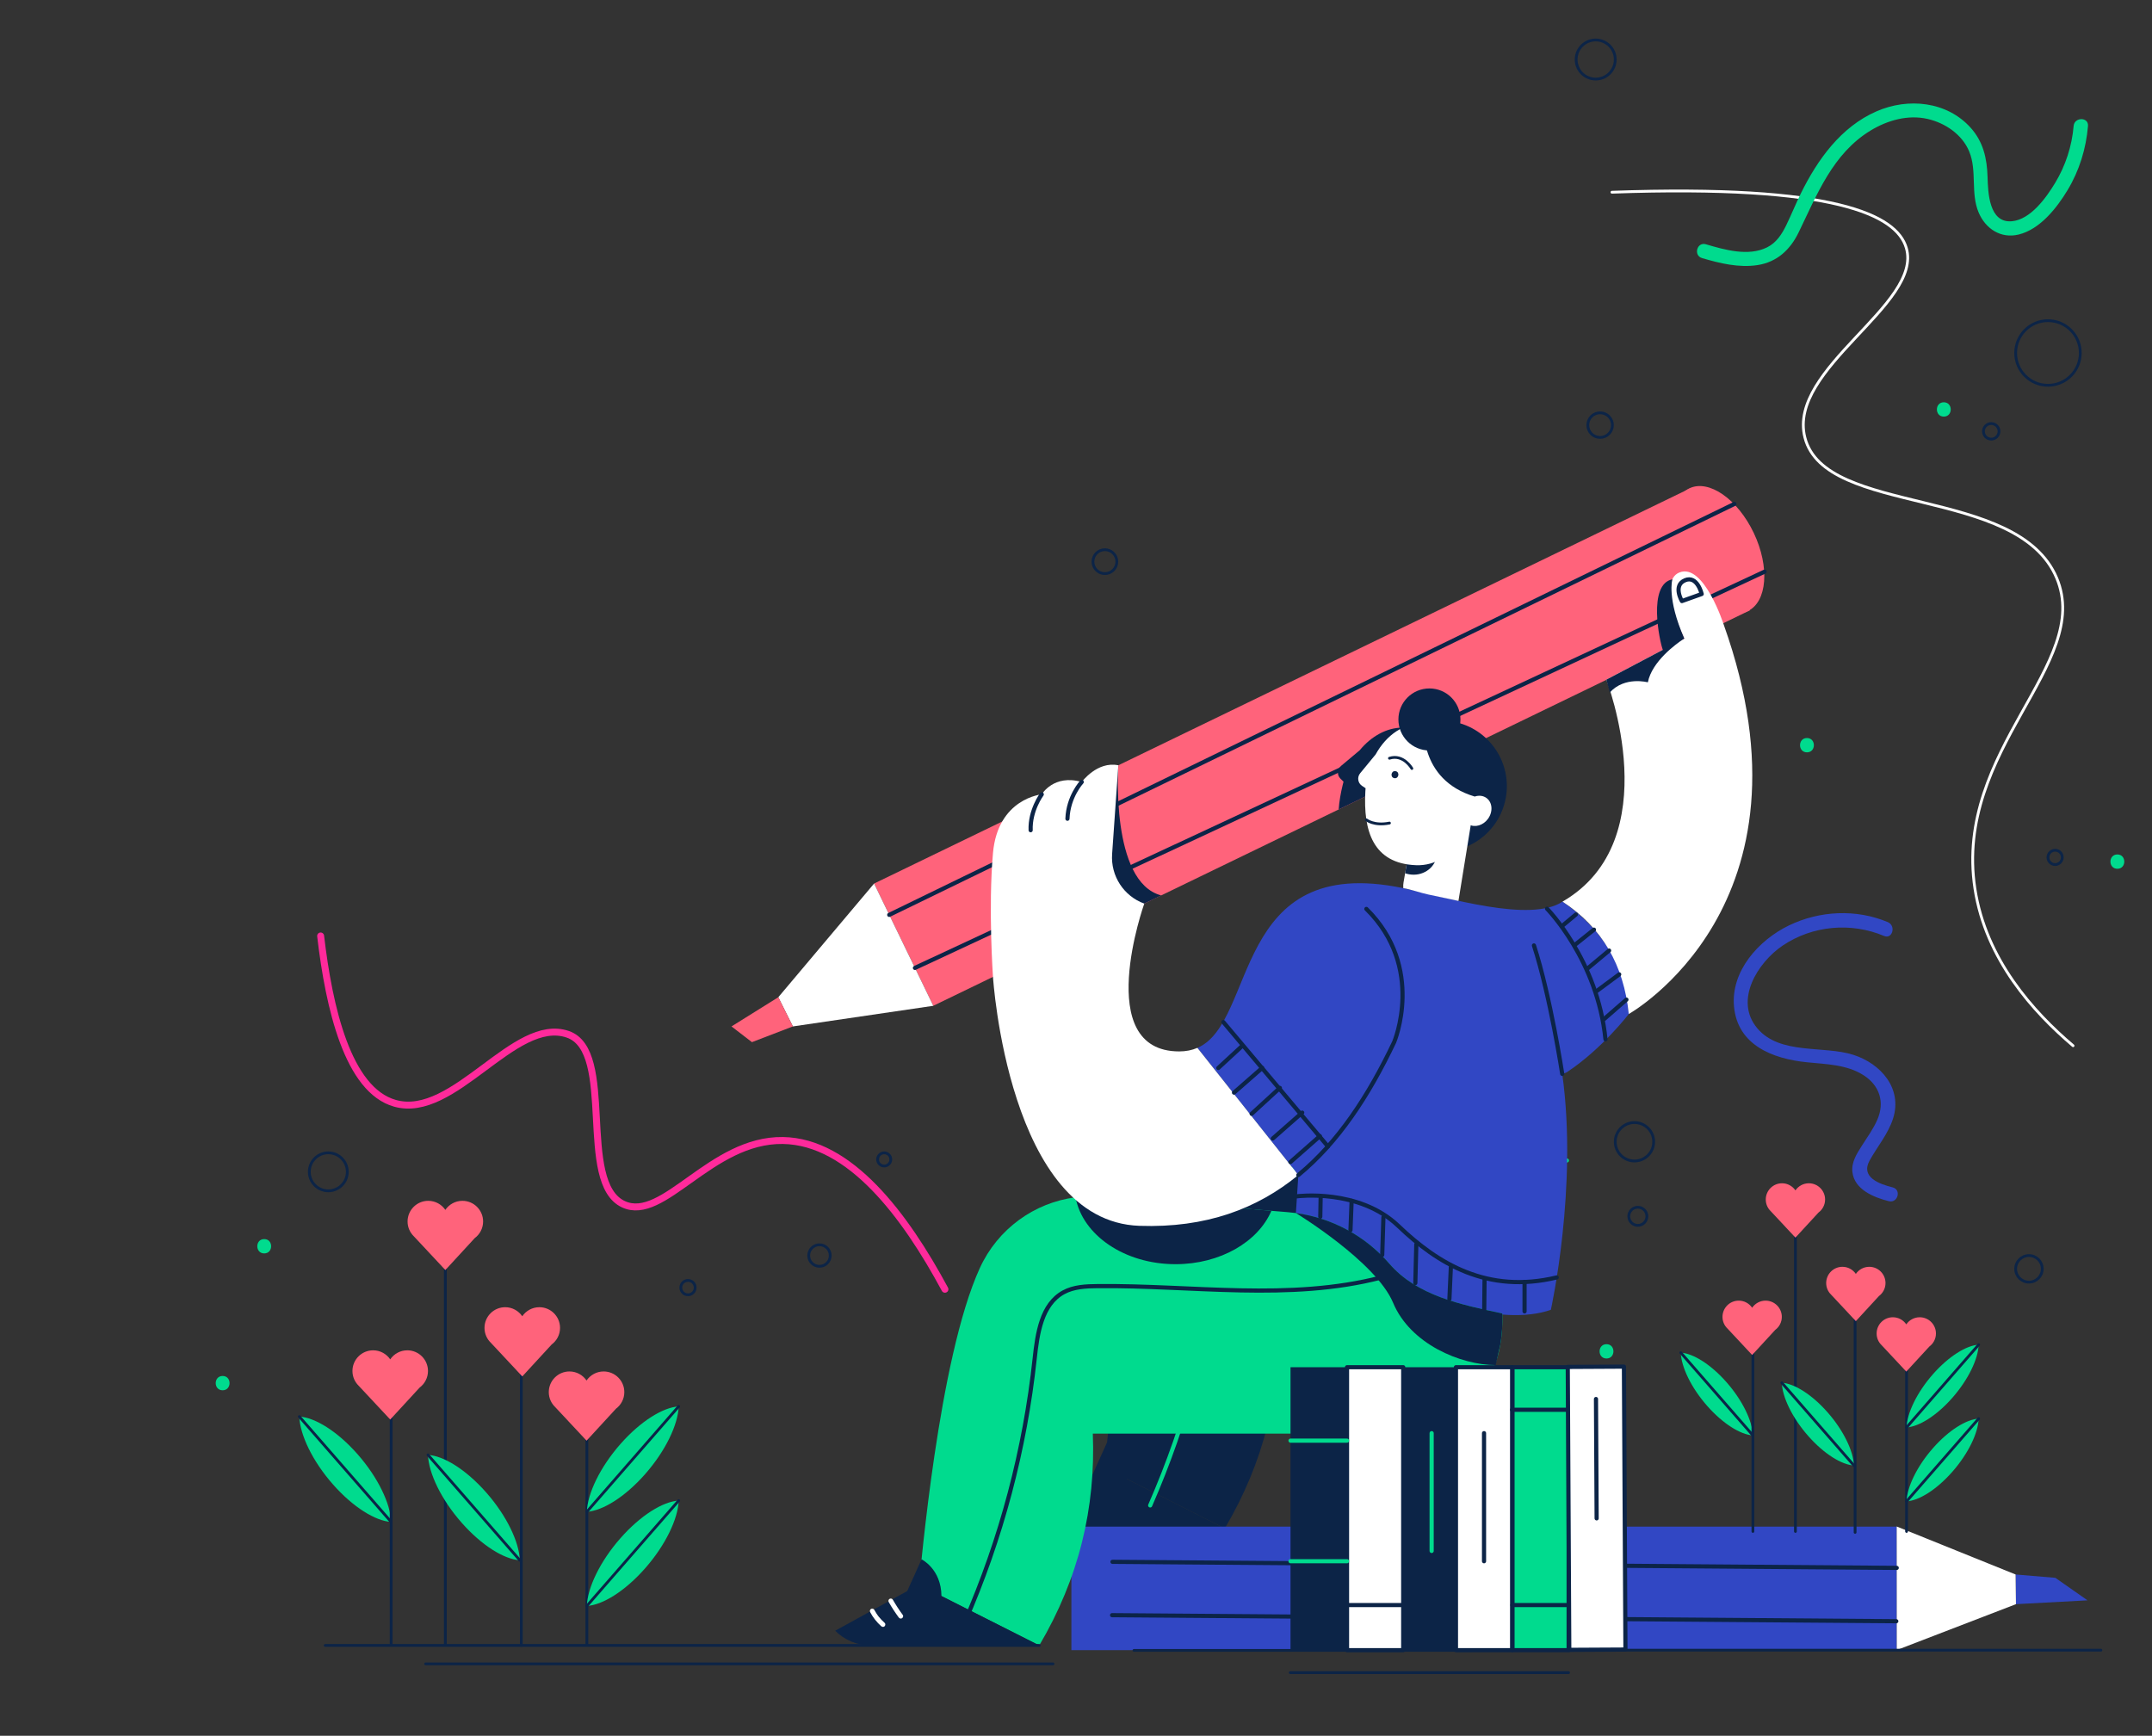 <?xml version="1.0" encoding="utf-8"?>
<!-- Generator: Adobe Illustrator 27.4.0, SVG Export Plug-In . SVG Version: 6.00 Build 0)  -->
<svg version="1.1" id="Layer_1" xmlns="http://www.w3.org/2000/svg" xmlns:xlink="http://www.w3.org/1999/xlink" x="0px" y="0px"
	 viewBox="0 0 1550.29 1250.6" style="enable-background:new 0 0 1550.29 1250.6;" xml:space="preserve">
<rect x="0" y="0" width="1550.29" height="1250.6" fill="#333333" stroke="none"/>
<style type="text/css">
	.st0{display:none;}
	.st1{display:inline;fill:#CCF8E8;}
	.st2{fill:#0C2447;}
	.st3{fill:#3147C4;}
	.st4{fill:#FFFFFF;}
	.st5{fill:none;stroke:#00DB8E;stroke-width:3;stroke-linecap:round;stroke-linejoin:round;stroke-miterlimit:10;}
	.st6{fill:none;stroke:#FFFFFF;stroke-width:2;stroke-linecap:round;}
	.st7{fill:none;stroke:#0C2447;stroke-width:3;stroke-linecap:round;stroke-linejoin:round;stroke-miterlimit:10;}
	.st8{fill:#FF637B;}
	.st9{fill:none;stroke:#0C2447;stroke-width:2;stroke-linecap:round;stroke-linejoin:round;stroke-miterlimit:10;}
	.st10{fill:#00DB8E;}
	.st11{fill:none;stroke:#0C2447;stroke-width:2;stroke-linecap:round;}
	.st12{fill:none;stroke:#FF2A9B;stroke-width:5;stroke-linecap:round;}
	.st13{fill:#00DB8E;stroke:#0C2447;stroke-width:3;stroke-linecap:round;stroke-linejoin:round;stroke-miterlimit:10;}
	.st14{fill:#FFFFFF;stroke:#0C2447;stroke-width:3;stroke-linecap:round;stroke-linejoin:round;stroke-miterlimit:10;}
	.st15{fill:none;stroke:#0C2447;stroke-width:3;stroke-linecap:round;stroke-linejoin:round;}
	.st16{fill:none;stroke:#00DB8E;stroke-width:3;stroke-linecap:round;stroke-linejoin:round;}
	.st17{fill:#FFFFFF;stroke:#0C2447;stroke-width:3;stroke-linecap:round;stroke-linejoin:round;stroke-miterlimit:10;}
</style>
<g class="st0">
	<rect x="250.29" y="0" class="st1" width="1300" height="1000"/>
</g>
<g>
	<path class="st2" d="M1036.45,786.98l-109.42-9.05c-6.25-0.52-12.46-0.37-18.51,0.41c-29.79,3.84-56.1,22.8-68.97,50.9
		c-30.02,65.56-42.57,218.57-43.93,228.18l86.71,43.79c28.54-48.33,40.74-99.3,38.59-152.6h86.5"/>
	<path class="st3" d="M795.63,1057.44c-0.09,0.64-0.13,0.64-0.11-0.06L795.63,1057.44z"/>
	<path class="st2" d="M811.89,1065.64c-0.16-19.58-14.35-26.47-14.35-26.47l-10.31,22.89l-51.89,28.56
		c6.77,6.79,15.95,10.6,25.53,10.6h121.46L811.89,1065.64z"/>
	<g>
		<g>
			<path class="st4" d="M773.9,1070.01c2.18,3.81,4.58,7.49,7.18,11.02c0.55,0.75,1.49,1.12,2.35,0.62
				c0.73-0.44,1.17-1.61,0.62-2.35c-2.6-3.53-5-7.21-7.18-11.02c-0.46-0.8-1.56-1.08-2.35-0.62
				C773.71,1068.14,773.45,1069.21,773.9,1070.01L773.9,1070.01z"/>
		</g>
	</g>
	<g>
		<g>
			<path class="st4" d="M760.55,1077.26c2.02,3.81,4.74,7.27,7.98,10.12c0.68,0.6,1.78,0.71,2.43,0c0.6-0.65,0.72-1.8,0-2.43
				c-1.55-1.36-2.97-2.86-4.26-4.46c-0.07-0.09-0.14-0.17-0.21-0.26c0.15,0.18-0.03-0.05-0.08-0.11c-0.15-0.19-0.3-0.4-0.45-0.61
				c-0.29-0.4-0.57-0.83-0.85-1.24c-0.57-0.88-1.11-1.8-1.61-2.73c-0.42-0.79-1.59-1.1-2.35-0.62
				C760.36,1075.44,760.11,1076.41,760.55,1077.26L760.55,1077.26z"/>
		</g>
	</g>
	<path class="st5" d="M1128.77,836.11c-66.21,17.17-135.99,5.54-204.39,6.22c-8.41,0.08-17.17,0.45-24.54,4.48
		c-15.86,8.67-18.86,29.69-20.77,47.67c-7,65.47-24.1,129.85-50.49,190.16"/>
	<path class="st3" d="M1173.36,730.59c0,0-19.15,25.04-44.35,41.75c-1.12,0.75-2.39,1.06-3.58,1.39
		c11.43,81.47-8.2,169.99-8.2,169.99c-35.31,12.31-95.67-7.29-115.5-30.24c-17.31-20.01-42.09-35.95-68.17-39.48l1.77-27.38
		l-72.7-91.63c43.17-18.71,24.44-140.91,148.35-115.07c32.54,6.79,91.38,25.12,114.68,9.7
		C1154.91,669.91,1171.16,696.74,1173.36,730.59z"/>
	<path class="st6" d="M1161.22,138.5c160.57-5.69,204.98,16.3,212.05,40.05c12.13,40.77-85.7,86.86-73.04,136.66
		c14.54,57.2,153.22,34.12,181.42,101.31c26,61.96-74.32,123.5-58.91,223.83c7.86,51.13,42.16,88.84,70.69,113.09"/>
	<g>
		<polygon class="st3" points="1452.29,1155.79 1503.83,1153.03 1480.66,1136.81 1452.02,1134.4 		"/>
		<g>
			<rect x="771.82" y="1099.92" class="st3" width="594.58" height="88.99"/>
			<polygon class="st4" points="1366.42,1188.84 1452.29,1155.79 1452.02,1134.4 1366.38,1099.83 			"/>
		</g>
		<line class="st7" x1="1366.39" y1="1129.65" x2="801.43" y2="1125.28"/>
		<line class="st7" x1="1366.09" y1="1168.08" x2="801.13" y2="1163.72"/>
	</g>
	<g>
		
			<ellipse transform="matrix(0.903 -0.429 0.429 0.903 -50.142 569.702)" class="st8" cx="1238.43" cy="396.06" rx="28.07" ry="48.99"/>
		<polygon class="st8" points="1260.71,439.69 1019.1,556.71 964.38,583.2 836.53,645.13 799.46,663.09 672.34,724.66 
			629.69,636.59 805.65,551.38 1218.06,351.61 		"/>
		<path class="st2" d="M967.31,565.36c0.17-0.73,0.37-1.45,0.56-2.17l-2.2-2.16c-2.62-2.56-2.44-6.81,0.36-9.15l13.48-11.3
			c8.38-10.18,19.58-16.34,30.91-16.34c2.45,0,4.93,0.29,7.37,0.89c0,0-4.66,15.32,1.3,31.58l-54.72,26.49
			C964.76,577.5,965.82,571.51,967.31,565.36z"/>
		<path class="st2" d="M836.53,645.13l-37.08,17.96l-42.96-18.39l49.16-93.33C805.65,551.38,799.68,635.56,836.53,645.13z"/>
		<polygon class="st4" points="629.69,636.59 560.68,718.49 571.19,739.53 672.34,724.67 		"/>
		<polygon class="st8" points="560.68,718.49 526.98,739.53 541.69,750.86 571.19,739.53 		"/>
	</g>
	<line class="st7" x1="1249.43" y1="363.09" x2="640.61" y2="659.15"/>
	<line class="st7" x1="1271.21" y1="411.87" x2="659.12" y2="697.37"/>
	<g>
		<g>
			
				<ellipse transform="matrix(0.234 -0.972 0.972 0.234 245.086 1443.175)" class="st2" cx="1038.3" cy="566.07" rx="47.27" ry="47.27"/>
			<path class="st4" d="M1061.49,582.31l-10.83,66.79c0,0-14.05-3.01-21.94-4.66c-5.4-1.14-12.85-3.83-17.78-4.53
				c-0.14-1.35-0.09-2.74,0.15-4.13l10.46-60.39L1061.49,582.31z"/>
			<path class="st2" d="M1034.9,617.13c-1.5,8.69-10.33,14.43-19.72,12.81c-1.02-0.17-2.01-0.44-2.95-0.77l5.37-31.01
				c1,0,2.02,0.09,3.04,0.28C1030.03,600.05,1036.41,608.43,1034.9,617.13z"/>
			<path class="st4" d="M1039.76,617.93c-5.92,3.83-12.62,5.71-19.61,5.44c-31.22-1.19-38.11-25.03-36.55-53.22
				c0.05-0.75,0.1-1.5,0.16-2.24l-2.57-1.72c-3.04-2.03-3.66-6.24-1.34-9.06l11.17-13.59l0,0c7.75-14.08,20.67-23.03,34.79-22.25
				c0,0-4.44,40.38,36.58,52.62c2.91-1,6.02-0.73,8.44,1.02c4.34,3.13,4.85,9.83,1.15,14.97c-3.48,4.82-9.44,6.54-13.75,4.13"/>
			<path class="st9" d="M1017.1,553.7c0,0-6-10.61-16.15-7.39"/>
			<path class="st9" d="M984.33,590.67c0,0,5.39,4.58,16.63,2.34"/>
		</g>
		<path class="st2" d="M1005.36,555.62c-3.25-0.56-4.13,4.48-0.87,5.05C1007.72,561.22,1008.6,556.18,1005.36,555.62z"/>
	</g>
	<path class="st10" d="M1080.82,968.74c-8.87,51.96-57.28,70.65-135.61,64.18H787.26c2.14,53.3-10.05,104.27-38.58,152.6
		l-86.71-43.79c1.34-9.61,13.91-162.63,43.93-228.18c12.86-28.1,39.17-47.06,68.95-50.9c6.06-0.78,12.26-0.93,18.52-0.41
		l122.54,10.14l12,1c1.89,0.15,3.77,0.37,5.64,0.62c26.08,3.53,50.05,16.48,67.36,36.5c19.83,22.95,51.21,29.45,81.34,35.86
		C1082.48,954.4,1082,961.86,1080.82,968.74z"/>
	<path class="st2" d="M1080.82,968.74l-3.33,14.78c-25.3,0-61.57-15.25-73.9-44.87c-12.34-29.6-70.04-64.66-70.04-64.66
		c26.08,3.53,50.05,16.48,67.36,36.5c19.83,22.95,51.21,29.45,81.34,35.86C1082.48,954.4,1082,961.86,1080.82,968.74z"/>
	<path class="st2" d="M915.91,872.37c-9.54,22.35-36.86,38.47-69.06,38.47c-36.7,0-67.05-20.94-72.01-48.19
		c6.06-0.78,12.26-0.93,18.51-0.41L915.91,872.37z"/>
	<path class="st3" d="M661.96,1141.73c-0.09,0.64-0.13,0.64-0.11-0.06L661.96,1141.73z"/>
	<path class="st4" d="M935.31,846.61c-29.63,24.34-66.57,38.24-114.49,36.59c-94.47-3.26-105.48-179.37-105.48-179.37
		s-3.51-49.78,0-89.24s35.14-42.26,35.14-42.26s8.58-14.73,28.8-8.9c0,0,11.09-15.21,26.36-12.05l-4.48,63.97
		c-1.1,15.74,8.35,30.3,23.17,35.7l0,0c0,0-37.95,106.49,25.19,106.49c4.94,0,9.26-0.91,13.08-2.56L935.31,846.61z"/>
	<path class="st7" d="M935.31,846.61c28.78-23.64,50.66-57.13,69.02-95.75c0,0,22.76-53.75-20-96"/>
	<path class="st7" d="M779.28,563.42c0,0-9.74,10.45-10.29,26.48"/>
	<path class="st7" d="M750.48,572.33c0,0-8.56,11.41-8.01,25.83"/>
	<path class="st2" d="M678.22,1149.94c-0.16-19.58-14.35-26.47-14.35-26.47l-10.31,22.89l-51.89,28.56
		c6.77,6.79,15.95,10.6,25.53,10.6h121.46L678.22,1149.94z"/>
	<g>
		<g>
			<path class="st4" d="M640.24,1154.31c2.18,3.81,4.58,7.49,7.18,11.02c0.55,0.75,1.49,1.12,2.35,0.62
				c0.73-0.44,1.17-1.61,0.62-2.35c-2.6-3.53-5-7.21-7.18-11.02c-0.46-0.8-1.56-1.08-2.35-0.62
				C640.04,1152.43,639.77,1153.51,640.24,1154.31L640.24,1154.31z"/>
		</g>
	</g>
	<g>
		<g>
			<path class="st4" d="M626.88,1161.56c2.02,3.81,4.74,7.27,7.98,10.12c0.68,0.6,1.78,0.71,2.43,0c0.6-0.65,0.72-1.8,0-2.43
				c-1.55-1.36-2.97-2.86-4.26-4.46c-0.07-0.09-0.14-0.17-0.21-0.26c0.15,0.18-0.03-0.05-0.08-0.11c-0.15-0.19-0.3-0.4-0.45-0.61
				c-0.29-0.4-0.57-0.83-0.85-1.24c-0.57-0.88-1.11-1.8-1.61-2.73c-0.42-0.79-1.59-1.1-2.35-0.62
				C626.69,1159.73,626.43,1160.71,626.88,1161.56L626.88,1161.56z"/>
		</g>
	</g>
	<circle class="st2" cx="1029.75" cy="518.36" r="22.35"/>
	<path class="st7" d="M995.09,920.41c-66.21,17.17-135.99,5.54-204.39,6.22c-8.41,0.08-17.17,0.45-24.54,4.48
		c-15.86,8.67-18.86,29.69-20.77,47.67c-7,65.47-24.1,129.85-50.49,190.16"/>
	<path class="st10" d="M215.62,1020.65c0.47,13.12,9.45,32.04,24.22,48.82c14.49,16.46,30.65,26.43,41.94,27.07
		c-0.47-13.12-9.45-32.04-24.22-48.82C243.07,1031.25,226.91,1021.28,215.62,1020.65z"/>
	<g>
		<g>
			<line class="st11" x1="320.81" y1="909.56" x2="320.81" y2="1184.67"/>
		</g>
		<g>
			<line class="st11" x1="375.56" y1="989.92" x2="375.56" y2="1185.52"/>
		</g>
		<g>
			<line class="st11" x1="422.78" y1="1036.55" x2="422.78" y2="1184.67"/>
		</g>
		<g>
			<line class="st11" x1="281.78" y1="1020.65" x2="281.78" y2="1184.67"/>
		</g>
		<path class="st8" d="M348.03,880.08c0-8.22-6.68-14.9-14.9-14.9c-5.11,0-9.63,2.59-12.31,6.52c-2.69-3.93-7.2-6.52-12.31-6.52
			c-8.22,0-14.9,6.68-14.9,14.9c0,4.19,1.74,7.98,4.53,10.68l22.69,24.29l21.17-23.01C345.65,889.33,348.03,884.99,348.03,880.08z"
			/>
		<path class="st8" d="M308.32,987.79c0-8.22-6.68-14.9-14.9-14.9c-5.11,0-9.63,2.59-12.31,6.52c-2.69-3.93-7.2-6.52-12.31-6.52
			c-8.22,0-14.9,6.68-14.9,14.9c0,4.19,1.74,7.98,4.53,10.68l22.69,24.29l21.17-23.01C305.93,997.03,308.32,992.69,308.32,987.79z"
			/>
		<path class="st8" d="M403.45,956.73c0-8.22-6.68-14.9-14.9-14.9c-5.11,0-9.63,2.59-12.31,6.52c-2.69-3.93-7.2-6.52-12.31-6.52
			c-8.22,0-14.9,6.68-14.9,14.9c0,4.19,1.74,7.98,4.53,10.68l22.69,24.29l21.17-23.01C401.07,965.98,403.45,961.64,403.45,956.73z"
			/>
		<path class="st8" d="M449.76,1003.02c0-8.22-6.68-14.9-14.9-14.9c-5.11,0-9.63,2.59-12.31,6.52c-2.69-3.93-7.2-6.52-12.31-6.52
			c-8.22,0-14.9,6.68-14.9,14.9c0,4.19,1.74,7.98,4.53,10.68l22.69,24.29l21.17-23.01C447.36,1012.27,449.76,1007.93,449.76,1003.02
			z"/>
	</g>
	<line class="st11" x1="281.78" y1="1096.53" x2="215.62" y2="1020.65"/>
	<path class="st10" d="M308.32,1048.25c0.47,13.12,9.45,32.04,24.22,48.82c14.49,16.46,30.65,26.43,41.94,27.07
		c-0.47-13.12-9.45-32.04-24.22-48.82C335.77,1058.85,319.62,1048.89,308.32,1048.25z"/>
	<line class="st11" x1="374.48" y1="1124.14" x2="308.32" y2="1048.25"/>
	<path class="st10" d="M488.92,1013.32c-0.47,13.12-9.45,32.04-24.22,48.82c-14.49,16.46-30.65,26.43-41.94,27.07
		c0.47-13.12,9.45-32.04,24.22-48.82C461.47,1023.93,477.63,1013.96,488.92,1013.32z"/>
	<line class="st11" x1="422.76" y1="1089.2" x2="488.92" y2="1013.32"/>
	<path class="st10" d="M488.92,1081.18c-0.47,13.12-9.45,32.04-24.22,48.82c-14.49,16.46-30.65,26.43-41.94,27.07
		c0.47-13.12,9.45-32.04,24.22-48.82C461.47,1091.77,477.63,1081.8,488.92,1081.18z"/>
	<line class="st11" x1="422.76" y1="1157.05" x2="488.92" y2="1081.18"/>
	<path class="st10" d="M1210.83,974.61c0.37,10.3,7.42,25.15,19.02,38.33c11.38,12.93,24.06,20.75,32.93,21.25
		c-0.37-10.3-7.42-25.15-19.02-38.33C1232.38,982.93,1219.7,975.1,1210.83,974.61z"/>
	<g>
		<g>
			<line class="st11" x1="1293.42" y1="887.39" x2="1293.42" y2="1103.39"/>
		</g>
		<g>
			<line class="st11" x1="1336.41" y1="950.48" x2="1336.41" y2="1104.05"/>
		</g>
		<g>
			<line class="st11" x1="1373.48" y1="987.09" x2="1373.48" y2="1103.39"/>
		</g>
		<g>
			<line class="st11" x1="1262.78" y1="974.61" x2="1262.78" y2="1103.39"/>
		</g>
		<path class="st8" d="M1314.79,864.24c0-6.46-5.24-11.7-11.7-11.7c-4.01,0-7.56,2.03-9.67,5.12c-2.11-3.09-5.65-5.12-9.67-5.12
			c-6.46,0-11.7,5.24-11.7,11.7c0,3.29,1.36,6.26,3.56,8.38l17.81,19.07l16.62-18.06C1312.92,871.5,1314.79,868.09,1314.79,864.24z"
			/>
		<path class="st8" d="M1283.61,948.8c0-6.46-5.24-11.7-11.7-11.7c-4.01,0-7.56,2.03-9.67,5.12c-2.11-3.09-5.65-5.12-9.67-5.12
			c-6.46,0-11.7,5.24-11.7,11.7c0,3.29,1.36,6.26,3.56,8.38l17.81,19.07l16.62-18.06C1281.74,956.06,1283.61,952.66,1283.61,948.8z"
			/>
		<path class="st8" d="M1358.31,924.42c0-6.46-5.24-11.7-11.7-11.7c-4.01,0-7.56,2.03-9.67,5.12c-2.11-3.09-5.65-5.12-9.67-5.12
			c-6.46,0-11.7,5.24-11.7,11.7c0,3.29,1.36,6.26,3.56,8.38l17.81,19.07l16.62-18.06C1356.44,931.68,1358.31,928.27,1358.31,924.42z
			"/>
		<path class="st8" d="M1394.65,960.77c0-6.46-5.24-11.7-11.7-11.7c-4.01,0-7.56,2.03-9.67,5.12c-2.11-3.09-5.65-5.12-9.67-5.12
			c-6.46,0-11.7,5.24-11.7,11.7c0,3.29,1.36,6.26,3.56,8.38l17.81,19.07l16.62-18.06C1392.78,968.03,1394.65,964.62,1394.65,960.77z
			"/>
	</g>
	<line class="st11" x1="1262.78" y1="1034.18" x2="1210.83" y2="974.61"/>
	<path class="st10" d="M1283.61,996.28c0.37,10.3,7.42,25.15,19.02,38.33c11.38,12.93,24.06,20.75,32.93,21.25
		c-0.37-10.3-7.42-25.15-19.02-38.33C1305.17,1004.6,1292.48,996.78,1283.61,996.28z"/>
	<line class="st11" x1="1335.56" y1="1055.86" x2="1283.61" y2="996.28"/>
	<path class="st10" d="M1425.42,968.85c-0.37,10.3-7.42,25.15-19.02,38.33c-11.38,12.93-24.06,20.75-32.93,21.25
		c0.37-10.3,7.42-25.15,19.02-38.33C1403.86,977.18,1416.55,969.36,1425.42,968.85z"/>
	<line class="st11" x1="1373.47" y1="1028.42" x2="1425.42" y2="968.85"/>
	<path class="st10" d="M1425.42,1022.13c-0.37,10.3-7.42,25.15-19.02,38.33c-11.38,12.93-24.06,20.75-32.93,21.25
		c0.37-10.3,7.42-25.15,19.02-38.33C1403.86,1030.44,1416.55,1022.62,1425.42,1022.13z"/>
	<line class="st11" x1="1373.47" y1="1081.7" x2="1425.42" y2="1022.13"/>
	<line class="st7" x1="881.28" y1="736.38" x2="956.65" y2="826"/>
	<path class="st7" d="M934.32,861.92c0,0,44.62-5.85,73.07,21.4c28.46,27.26,64.25,49.04,114.08,37.07"/>
	<path class="st4" d="M1157.2,489.71c0,0,44.99,115.45-31.56,159.91c28.51,18.68,44.17,45.84,47.72,80.97
		c0,0,140.43-78.5,68.46-280.38c0,0-14.33-44.77-31.94-37.77c-16.58,6.58,3.49,47.63,3.49,47.63L1157.2,489.71z"/>
	<path class="st2" d="M1213.36,460.07c-12.77-29.17-8.59-42.68-8.59-42.68c-17.95,3.52-9.23,44.81-6.88,50.82l-40.69,21.48
		l2.52,9.21c10.75-11.85,27.39-7.29,27.39-7.29c2.95-15.15,20.55-27.77,25.14-30.83L1213.36,460.07z"/>
	<path class="st7" d="M1225.89,427.97c0,0-3.18-13.66-12.05-9.89c-8.88,3.76-2.21,14.99-2.21,14.99L1225.89,427.97z"/>
	<path class="st7" d="M1125.42,773.72c0,0-8.49-55.74-20.37-92.54"/>
	<line class="st11" x1="234.27" y1="1185.52" x2="748.67" y2="1185.52"/>
	<line class="st11" x1="1060.04" y1="1189.1" x2="816.89" y2="1189.1"/>
	<circle class="st11" cx="590.34" cy="904.61" r="7.76"/>
	<circle class="st11" cx="636.97" cy="835.36" r="4.75"/>
	<circle class="st11" cx="1177.46" cy="822.64" r="13.84"/>
	<circle class="st11" cx="1152.71" cy="306.3" r="8.87"/>
	<circle class="st11" cx="1475.35" cy="254.32" r="23.28"/>
	<path class="st11" d="M1440.08,310.77c0,3.1-2.51,5.61-5.61,5.61c-3.1,0-5.61-2.51-5.61-5.61c0-3.1,2.51-5.61,5.61-5.61
		C1437.57,305.16,1440.08,307.68,1440.08,310.77z"/>
	<path class="st11" d="M1485.66,617.75c0,2.84-2.31,5.16-5.16,5.16c-2.84,0-5.16-2.31-5.16-5.16c0-2.84,2.31-5.16,5.16-5.16
		S1485.66,614.91,1485.66,617.75z"/>
	<circle class="st11" cx="236.52" cy="844.29" r="13.69"/>
	<path class="st11" d="M500.81,927.71c0,2.87-2.32,5.18-5.18,5.18c-2.87,0-5.18-2.32-5.18-5.18s2.32-5.18,5.18-5.18
		C498.49,922.53,500.81,924.84,500.81,927.71z"/>
	<circle class="st11" cx="795.96" cy="404.67" r="8.61"/>
	<circle class="st11" cx="1149.53" cy="42.89" r="14.08"/>
	<circle class="st11" cx="1461.65" cy="914.19" r="9.58"/>
	<path class="st12" d="M230.98,674.36c6.04,51.72,19.58,111.01,53.59,120.57c42.59,11.97,85.92-62.91,124.4-49.75
		c35.1,12,6.53,106.9,40.19,122.48c28.8,13.34,62.91-46.72,114.82-45.94c48.5,0.73,88.25,54.23,116.74,107.17"/>
	<circle class="st11" cx="1179.9" cy="876.34" r="6.53"/>
	<path class="st10" d="M1493.83,90.79c-1.23,14.46-5.77,28.47-13.26,40.9c-6.4,10.62-17.72,26.55-31.3,27.72
		c-16.46,1.41-17.11-20.84-17.44-31.87c-0.4-13.32-3.03-25.27-12.11-35.42c-17.2-19.2-45.16-21.83-67.88-11.91
		c-25.69,11.22-42.48,34.76-54.53,59.17c-3.7,7.5-6.82,15.28-10.47,22.8c-3.2,6.58-7.16,12.77-13.95,16.09
		c-13.49,6.63-30.5,1.7-44.01-2.28c-6.39-1.88-9.12,8.07-2.74,9.96c12.85,3.78,26.55,7.12,40.01,5.04
		c14.04-2.19,23.55-11.1,29.6-23.59c13.24-27.26,24.53-56.72,51.72-73.3c12.13-7.41,26.96-11.65,41.12-8.42
		c12.67,2.9,24.91,11.14,30.02,23.47c5.79,13.99,0.83,29.91,6.81,44.01c4.95,11.66,15.99,18.95,28.8,15.82
		c15.45-3.77,27.48-19.11,35.29-32.07c8.45-14.04,13.29-29.82,14.67-46.11C1504.71,84.17,1494.39,84.21,1493.83,90.79z"/>
	<path class="st3" d="M1363.47,855.5c-9.55-2.4-23.27-7.26-16.63-19.31c5.59-10.16,13.32-19.09,16.91-30.29
		c6.9-21.59-8.72-39.51-28.5-45.87c-21.65-6.95-52.92,0.21-69.26-19.11c-17.01-20.11,0.28-47.53,18.25-59.65
		c21.46-14.47,49.24-16.95,73-6.93c6.11,2.58,8.79-7.41,2.74-9.96c-22.78-9.6-49.16-8.3-71.32,2.43
		c-21.69,10.51-41.91,32.89-39.48,58.51c2.65,27.86,28.01,37.52,52.4,40.03c13.86,1.42,28.69,1.56,40.82,9.28
		c11.65,7.42,15.55,19.45,10,32.15c-2.91,6.66-7.26,12.65-11.15,18.74c-3.66,5.75-7.63,11.89-6.78,19.02
		c1.51,12.62,15.53,18.22,26.25,20.91C1367.17,867.06,1369.93,857.11,1363.47,855.5z"/>
	<path class="st10" d="M1400.31,289.84c-6.64,0-6.65,10.32,0,10.32C1406.95,300.16,1406.96,289.84,1400.31,289.84z"/>
	<path class="st10" d="M1301.72,531.74c-6.64,0-6.65,10.32,0,10.32S1308.37,531.74,1301.72,531.74z"/>
	<path class="st10" d="M1525.34,615.63c-6.64,0-6.65,10.32,0,10.32C1531.98,625.95,1531.99,615.63,1525.34,615.63z"/>
	<path class="st10" d="M1139.71,1023.07c-6.64,0-6.65,10.32,0,10.32C1146.35,1033.39,1146.36,1023.07,1139.71,1023.07z"/>
	<path class="st10" d="M190.34,892.75c-6.64,0-6.65,10.32,0,10.32C196.98,903.08,196.99,892.75,190.34,892.75z"/>
	<path class="st10" d="M160.39,991.37c-6.64,0-6.65,10.32,0,10.32C167.03,1001.69,167.05,991.37,160.39,991.37z"/>
	<path class="st10" d="M1157.32,968.47c-6.64,0-6.65,10.32,0,10.32C1163.96,978.8,1163.97,968.47,1157.32,968.47z"/>
	<line class="st11" x1="306.61" y1="1198.81" x2="758.59" y2="1198.81"/>
	<line class="st7" x1="894.35" y1="754.06" x2="877.65" y2="769.47"/>
	<line class="st7" x1="909.3" y1="769.42" x2="888.97" y2="787.22"/>
	<line class="st7" x1="922.01" y1="783.83" x2="901.67" y2="802.48"/>
	<line class="st7" x1="938.11" y1="801.63" x2="916.93" y2="820.27"/>
	<line class="st7" x1="950.83" y1="818.57" x2="929.64" y2="837.22"/>
	<line class="st7" x1="951.39" y1="862.27" x2="951.13" y2="876.64"/>
	<line class="st7" x1="973.71" y1="865.18" x2="972.87" y2="886.38"/>
	<line class="st7" x1="996.6" y1="877.05" x2="995.75" y2="904.16"/>
	<line class="st7" x1="1020.31" y1="896.54" x2="1019.59" y2="924.45"/>
	<line class="st7" x1="1045.19" y1="912.96" x2="1044.15" y2="935.95"/>
	<line class="st7" x1="1069.47" y1="921.12" x2="1069.23" y2="943.53"/>
	<line class="st7" x1="1098.28" y1="923.66" x2="1098.28" y2="944.85"/>
	<line class="st11" x1="1129.99" y1="1205.12" x2="929.49" y2="1205.12"/>
	<path class="st7" d="M1114.48,654.72c0,0,36.39,36.91,42.1,94.1"/>
	<line class="st7" x1="1125.92" y1="666.68" x2="1135.27" y2="658.88"/>
	<line class="st7" x1="1135.27" y1="680.19" x2="1148.28" y2="669.8"/>
	<line class="st7" x1="1143.6" y1="697.86" x2="1159.19" y2="684.87"/>
	<line class="st7" x1="1150.35" y1="713.98" x2="1166.47" y2="702.03"/>
	<line class="st7" x1="1155.55" y1="734.26" x2="1171.67" y2="720.22"/>
	<g>
		<g>
			<rect x="929.68" y="985.07" class="st2" width="40.46" height="203.85"/>
		</g>
		<rect x="1011.12" y="985.07" class="st2" width="40.46" height="203.85"/>
		<rect x="1089.58" y="985.07" class="st13" width="40.46" height="203.85"/>
		<g>
			<path class="st14" d="M1107.93,1135.32"/>
			<g>
				<g>
					<g>
						<rect x="970.39" y="985.07" class="st14" width="40.48" height="203.85"/>
						<line class="st15" x1="970.39" y1="1156.44" x2="1010.86" y2="1156.44"/>
					</g>
				</g>
			</g>
			<g>
				<rect x="1048.86" y="985.07" class="st14" width="40.46" height="203.85"/>
			</g>
			<g>
				<g>
					<g>
						<line class="st15" x1="1089.58" y1="1156.44" x2="1130.04" y2="1156.44"/>
					</g>
				</g>
			</g>
		</g>
		<line class="st16" x1="1031.35" y1="1032.58" x2="1031.35" y2="1117.44"/>
		<line class="st15" x1="1130.29" y1="1015.74" x2="1089.34" y2="1015.74"/>
		<line class="st16" x1="970.39" y1="1124.85" x2="929.68" y2="1124.85"/>
		<line class="st16" x1="929.68" y1="1037.97" x2="970.39" y2="1037.97"/>
		<line class="st15" x1="950.03" y1="1055.48" x2="950.03" y2="1105.32"/>
		<line class="st15" x1="1069.09" y1="1032.58" x2="1069.09" y2="1124.85"/>
	</g>
	
		<rect x="1129.94" y="984.73" transform="matrix(1 -5.356333e-03 5.356333e-03 1 -5.804 6.176)" class="st17" width="40.46" height="203.85"/>
	<line class="st15" x1="1149.74" y1="1007.97" x2="1150.21" y2="1093.96"/>
	<line class="st11" x1="1130.04" y1="1188.92" x2="1513.51" y2="1188.92"/>
</g>
</svg>
